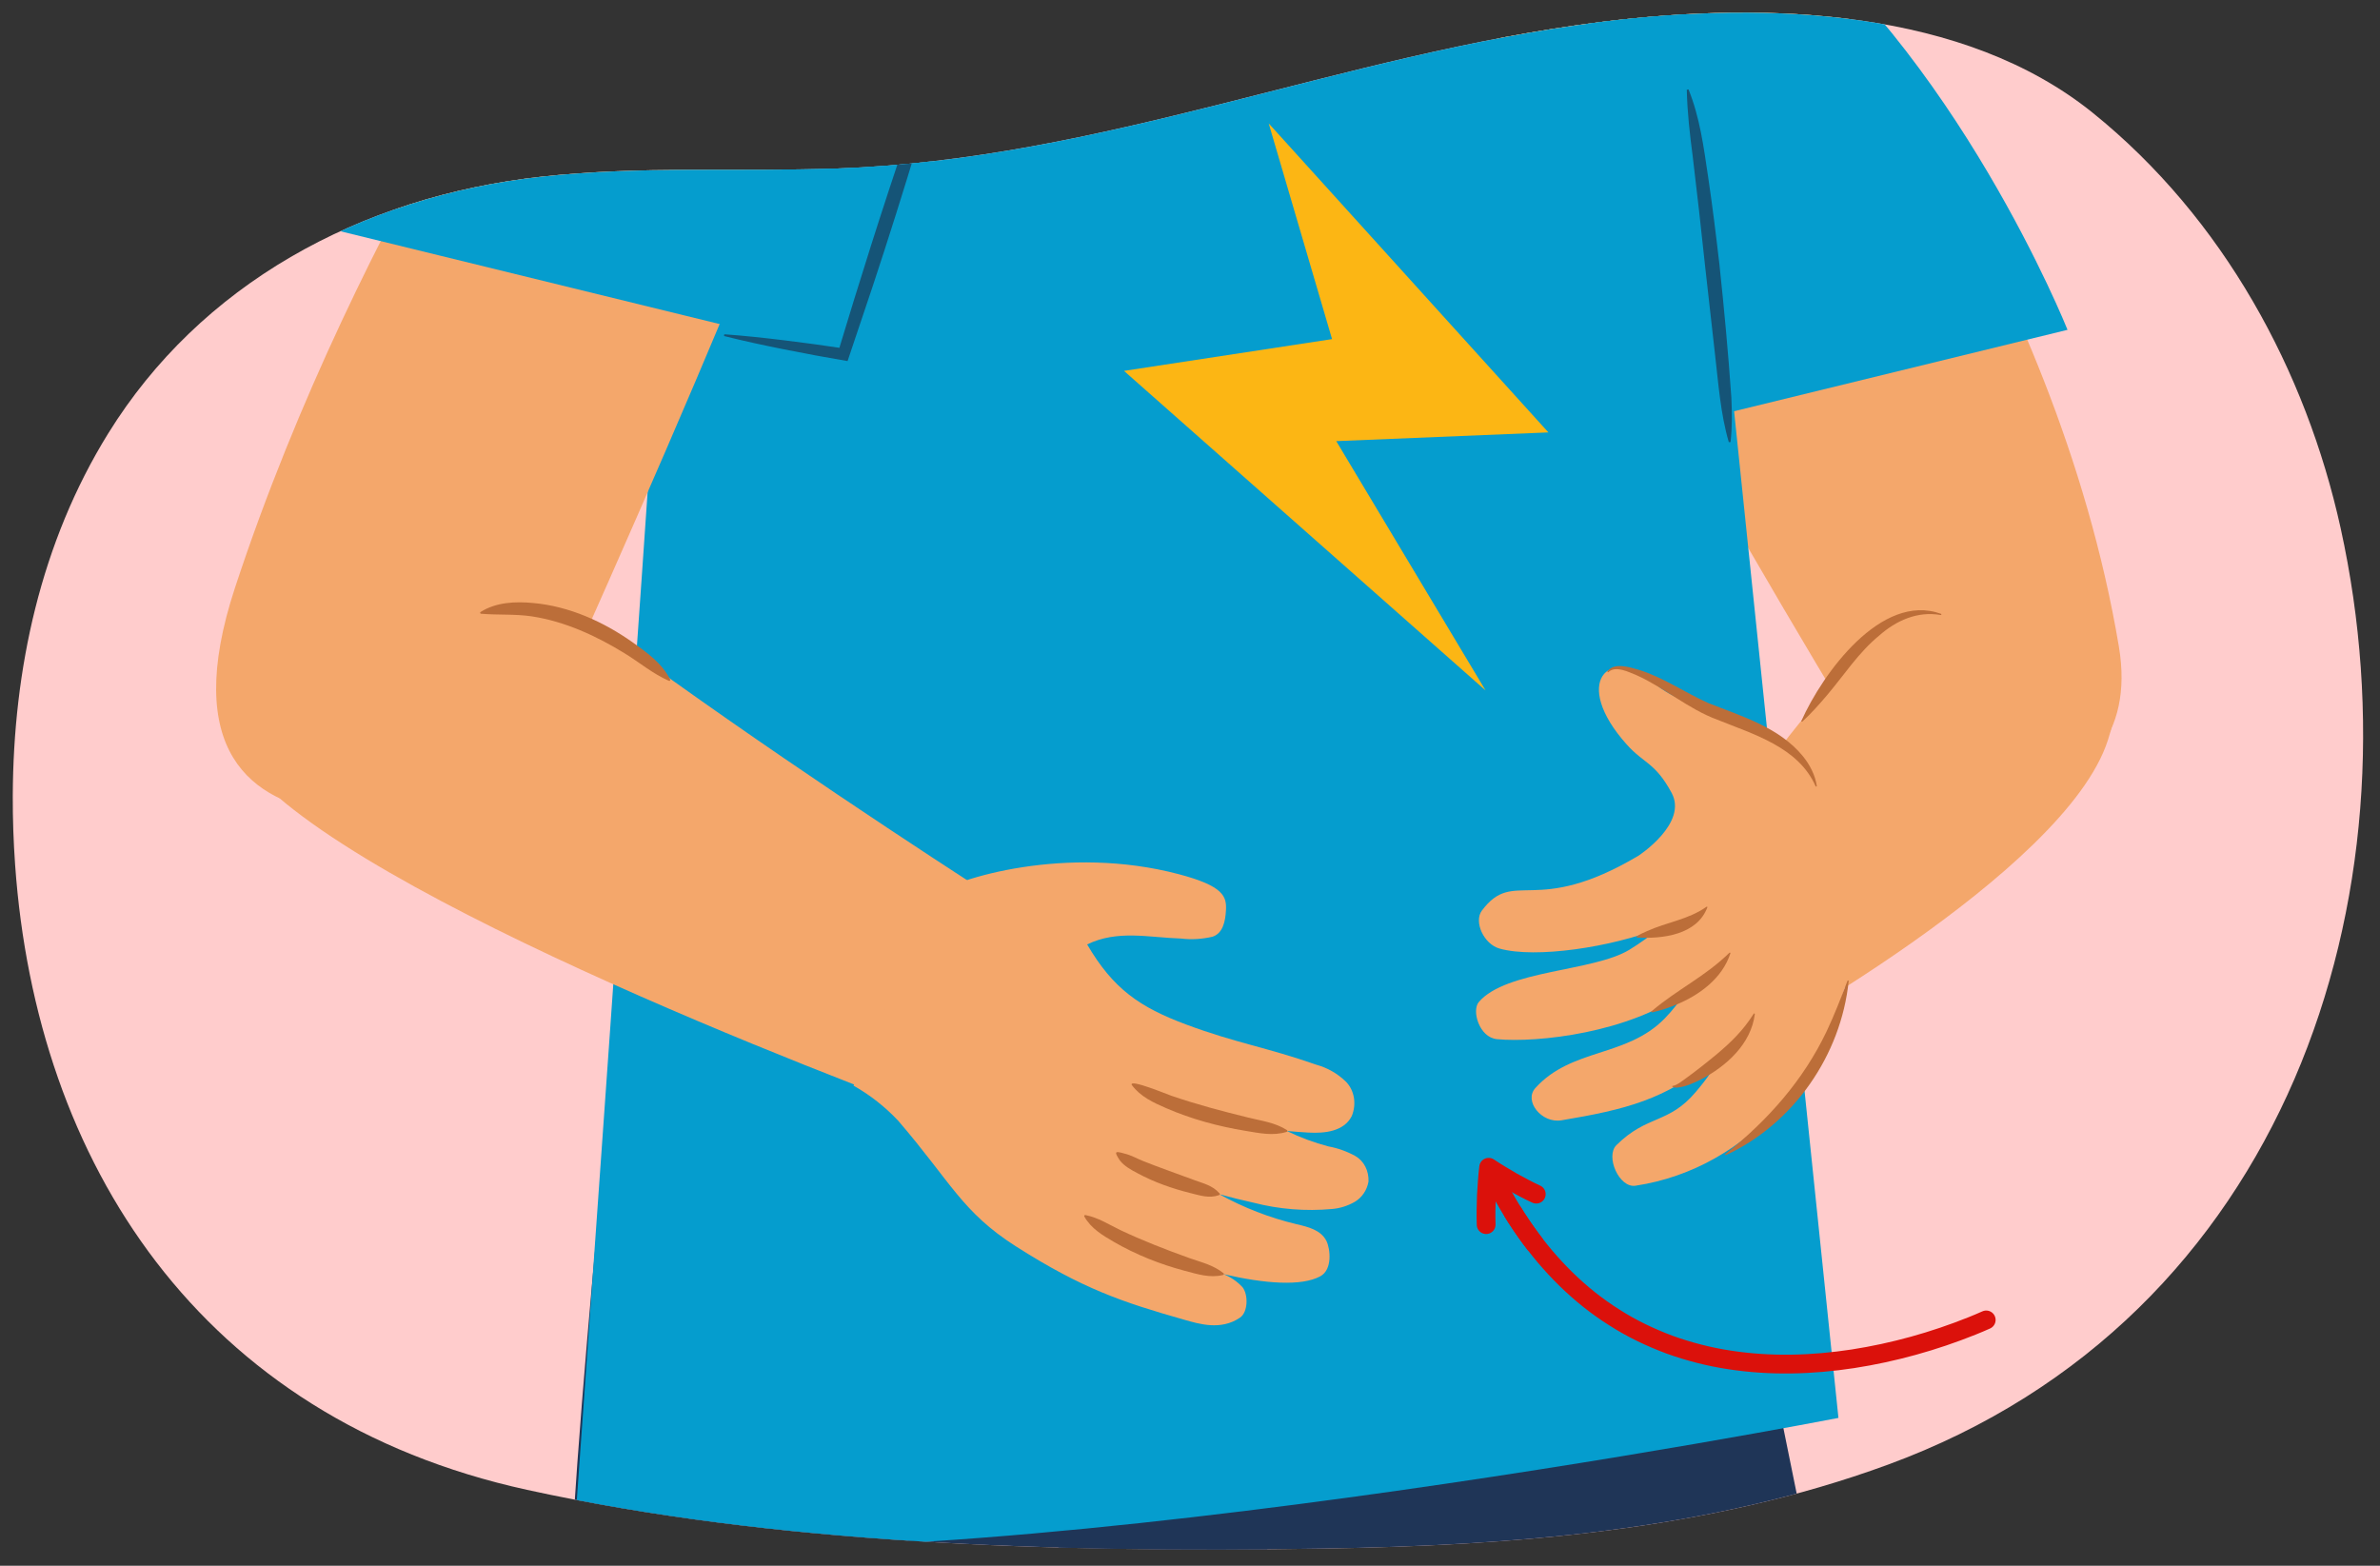 <?xml version="1.0" encoding="utf-8"?>
<!-- Generator: Adobe Illustrator 26.0.2, SVG Export Plug-In . SVG Version: 6.00 Build 0)  -->
<svg version="1.1" id="Artwork" xmlns="http://www.w3.org/2000/svg" xmlns:xlink="http://www.w3.org/1999/xlink" x="0px" y="0px"
	 width="760px" height="500px" viewBox="0 0 760 500" style="enable-background:new 0 0 760 500;" xml:space="preserve">
<rect x="0" y="0" width="760" height="500" fill="#333333" stroke="none"/>
<style type="text/css">
	.st0{display:none;clip-path:url(#XMLID_00000134931502857194391030000001676828013190082480_);fill:#33808B;}
	.st1{display:none;clip-path:url(#XMLID_00000134931502857194391030000001676828013190082480_);}
	.st2{display:inline;}
	.st3{opacity:0.5;clip-path:url(#XMLID_00000102513274758073292330000005942396760595284864_);fill:#703F2B;}
	.st4{fill:#7A5641;}
	.st5{display:none;clip-path:url(#XMLID_00000134931502857194391030000001676828013190082480_);fill:#4CC0D1;}
	.st6{clip-path:url(#XMLID_00000134931502857194391030000001676828013190082480_);}
	.st7{clip-path:url(#SVGID_00000093873827876110203310000015129308330685435035_);fill:#1F3557;}
	.st8{clip-path:url(#SVGID_00000093873827876110203310000015129308330685435035_);}
	.st9{fill:#1B2336;}
	.st10{fill:#F4A76B;}
	.st11{clip-path:url(#SVGID_00000093873827876110203310000015129308330685435035_);fill:#059DCE;}
	.st12{clip-path:url(#XMLID_00000072270178232904208670000002131512666910202520_);fill:#C98958;}
	.st13{clip-path:url(#SVGID_00000093873827876110203310000015129308330685435035_);fill:#F4A76B;}
	.st14{fill:#AC8151;}
	.st15{clip-path:url(#SVGID_00000123426212489377022920000009086504262879620279_);fill:#DB9560;}
	.st16{fill:#3A2B24;}
	.st17{fill:#F49964;}
	.st18{fill:#242A3B;}
	.st19{clip-path:url(#SVGID_00000131354605882152277590000002748711999173046926_);fill:#FFFFFF;}
	.st20{clip-path:url(#SVGID_00000131354605882152277590000002748711999173046926_);fill:#273766;}
	.st21{fill:#FFFFFF;}
	.st22{clip-path:url(#SVGID_00000083781285293853444430000007770645663751853237_);fill:#273766;}
	.st23{fill:#915B45;}
	.st24{fill:#155477;}
	.st25{fill:#BC6E39;}
	.st26{clip-path:url(#SVGID_00000093873827876110203310000015129308330685435035_);fill:#FCB614;}
	.st27{fill:none;stroke:#DB110B;stroke-width:6;stroke-linecap:round;stroke-miterlimit:10;}
	.st28{fill:none;stroke:#DB110B;stroke-width:6;stroke-linecap:round;stroke-linejoin:round;stroke-miterlimit:10;}
	.st29{fill:none;stroke:#DB110B;stroke-width:6;stroke-miterlimit:10;}
</style>
<g>
	<defs>
		<path id="XMLID_00000142896203301034334450000004695338471726033071_" d="M4.079,254.118c-0.029,7.395,0.231,14.777,0.752,22.11
			c6.731,94.842,58.912,176.665,163.513,199.541c78.548,17.179,166.557,20.14,254.169,18.742
			c59.93-0.957,122.621-5.61,180.302-26.773C730.385,420.932,773.3,285.95,747.407,168.544
			c-11.013-49.935-37.306-98.796-79.141-132.524C627.193,2.906,564.897,0.365,511.726,6.959
			C428.11,17.327,352.249,50.964,266.997,53.817c-32.018,1.071-62.524-0.809-93.583,2.549
			c-59.085,6.389-109.619,34.86-138.835,82.001C12.929,173.299,4.234,213.879,4.079,254.118z"/>
	</defs>
	<use xlink:href="#XMLID_00000142896203301034334450000004695338471726033071_"  style="overflow:visible;fill:#FFCCCC;"/>
	<clipPath id="XMLID_00000138557314171707239340000013071172184965158533_">
		<use xlink:href="#XMLID_00000142896203301034334450000004695338471726033071_"  style="overflow:visible;"/>
	</clipPath>
	<path style="display:none;clip-path:url(#XMLID_00000138557314171707239340000013071172184965158533_);fill:#33808B;" d="
		M472.289,80.613c0,0-24.487,18.989-10.09,62.285c14.397,43.297,70.774,100.971,70.774,100.971s27.231,19.2,52.303,11.31
		l43.685-52.2L556.707,59.678L472.289,80.613z"/>
	<g style="display:none;clip-path:url(#XMLID_00000138557314171707239340000013071172184965158533_);">
		<g class="st2">
			<defs>
				<path id="XMLID_00000072247567155884091520000000610898114652175246_" d="M140.862,189.038
					c41.833-4.702,83.686-7.309,125.851-8.805c-30.211-4.697-58.931-9.565-89.443-19.657c-19.094-6.316-23.388-17.171-21.427-26.624
					c2.16-10.41,11.121-13.669,21.852-12.318c43.64,5.493,88.591,6.183,132.391,7.553c142.919,4.47,257.068-83.985,383.372-135.58
					c4.115-1.681,8.245-3.326,12.392-4.927c29.45-11.369,78.049-32.017,78.049-32.017S941.411,99.726,942.699,99.753
					c0,0-352.184,128.52-373.292,141.6c-21.108,13.081-38.163,48.338-31.728,123.691c2.516,29.467,14.499,80.08-10.598,77.077
					c-47.238-5.652-46.874-54.07-53.922-77.562c-7.048-23.491-19.709-44.636-42.913-53.711c-10.748-4.203-21.604-1.763-30.736,1.944
					c-16.523,9.229-33.194,18.221-50.017,26.953c-23.409,12.15-46.979,23.919-71.347,34.285
					c-26.017,11.067-52.782,19.107-80.303,26.156c-10.839,2.776-22.901-4.975-26.406-14.793
					c-4.029-11.285,1.099-20.667,10.846-26.727c21.985-13.67,43.829-27.193,66.873-39.321c13.241-6.969,26.556-13.813,39.843-20.703
					c-4.87,1.245-9.888,2.376-15.139,3.344c-20.942,3.863-53.181,8.068-74.391,9.976c-21.711,1.953-44.786,1.722-64.526-7.741
					c-14.385-6.896-18.152-28.253-4.426-34.294c17.572-7.734,38.472-8.65,57.288-12.347c18.085-3.553,36.1-7.593,54.065-11.707
					c6.631-1.519,13.252-3.109,19.866-4.734c-37.001-0.037-67.381-0.893-106.616-6.223c-17.067-2.318-32.139-15.229-32.488-26.306
					C122.265,196.951,130.784,190.171,140.862,189.038z"/>
			</defs>
			<use xlink:href="#XMLID_00000072247567155884091520000000610898114652175246_"  style="overflow:visible;fill:#D09067;"/>
			<clipPath id="XMLID_00000008142683715517157240000017831508058875242659_">
				<use xlink:href="#XMLID_00000072247567155884091520000000610898114652175246_"  style="overflow:visible;"/>
			</clipPath>
			<path style="opacity:0.5;clip-path:url(#XMLID_00000008142683715517157240000017831508058875242659_);fill:#703F2B;" d="
				M480.263,94.33c0,0,27.857-8.733,68.652,55.766c0,0,40.073,69.254,11.484,98.556l56.992-17.163L606.645,94.311l-82.336-32.053
				L480.263,94.33z"/>
		</g>
		<g class="st2">
			<path class="st4" d="M248.741,180.44c4.767-2.537,9.947-2.422,15.087-2.817c5.048-0.366,10.099-0.64,15.153-0.808
				c7.585-0.187,15.181-0.297,22.767-0.056c2.537,0.206,5.081,0.63,7.645,1.682l0.024,0.728c-4.856,2.391-9.905,2.426-15.087,2.792
				c-5.048,0.356-10.098,0.665-15.152,0.833c-6.271,0.222-12.682,0.21-18.968,0.185c-3.941,0.033-7.633-0.134-11.444-1.811
				L248.741,180.44L248.741,180.44z"/>
		</g>
		<g class="st2">
			<path class="st4" d="M259.143,241.414c2.693-3.139,6.195-3.779,9.791-4.988c3.419-1.071,6.85-2.092,10.312-2.999
				c5.213-1.296,10.447-2.555,15.753-3.413c1.804-0.174,3.664-0.137,5.683,0.508l0.185,0.704c-2.748,2.988-6.209,3.796-9.798,4.96
				c-3.418,1.073-6.844,2.115-10.305,3.027c-5.204,1.327-10.444,2.549-15.738,3.469c-1.798,0.197-3.655,0.169-5.697-0.564
				L259.143,241.414L259.143,241.414z"/>
		</g>
		<g class="st2">
			<path class="st4" d="M277.942,303.965c2.15-3.514,5.49-4.69,8.835-6.442c3.191-1.587,6.403-3.128,9.663-4.56
				c4.919-2.088,9.865-4.142,14.946-5.812c1.746-0.452,3.58-0.703,5.667-0.38l0.293,0.666c-2.228,3.375-5.501,4.71-8.847,6.416
				c-3.19,1.59-6.394,3.149-9.651,4.586c-4.906,2.117-9.864,4.136-14.923,5.865c-1.736,0.474-3.567,0.734-5.69,0.327
				L277.942,303.965L277.942,303.965z"/>
		</g>
	</g>
	<path style="display:none;clip-path:url(#XMLID_00000138557314171707239340000013071172184965158533_);fill:#4CC0D1;" d="
		M472.289,80.613c0,0,31.771-21.608,94.311,72.982c16.613,25.126,29.729,57.572,18.381,102.995L883.94,158.38L731.221-32.865
		L472.289,80.613z"/>
	<g style="clip-path:url(#XMLID_00000138557314171707239340000013071172184965158533_);">
		<defs>
			<path id="SVGID_1_" d="M992.725-77.859c10.7,260.464-58.066,503.137-222.863,532.852
				c-564.835,101.848-873.924,41.24-887.228-219.103c-18.354-359.175,260.629-702.67,532.597-747.136
				C973.87-602.581,982.026-338.323,992.725-77.859z"/>
		</defs>
		<clipPath id="SVGID_00000080897062661480055280000006289617361658119079_">
			<use xlink:href="#SVGID_1_"  style="overflow:visible;"/>
		</clipPath>
		<path style="clip-path:url(#SVGID_00000080897062661480055280000006289617361658119079_);fill:#1F3557;" d="M198.348,314.137
			c0,0-19.146,180.538-16.908,224.717c2.238,44.179,72.93,380.448,172.442,330.994s45.01-423.055,45.01-423.055L198.348,314.137z"/>
		<path style="clip-path:url(#SVGID_00000080897062661480055280000006289617361658119079_);fill:#1F3557;" d="M487.862,1201.651
			c0,0,102.976,36.331,172.164,11.071c0,0-10.443-315.62-18.874-383.124c-8.431-67.505-92.577-476.039-92.577-476.039
			l-321.094,13.92c0,0,167.793,215.991,187.211,165.213c0,0,25.793,234.106,62.72,306.254
			C477.414,838.946,496.851,1146.109,487.862,1201.651z"/>
		<g style="clip-path:url(#SVGID_00000080897062661480055280000006289617361658119079_);">
			<g>
				<path class="st9" d="M307.387,461.978c-1.307,15.944-15.669,36.832-27.507,47.298c-4.554,4.177-9.713,7.815-15.005,10.941
					c-15.643,9.48-31.798,18.445-49.137,24.488c-5.789,1.974-11.719,3.668-17.798,4.442c-0.14,0.018-0.268-0.081-0.286-0.221
					c-0.016-0.128,0.069-0.247,0.19-0.28c8.766-2.423,17.109-5.99,25.323-9.827c13.675-6.436,26.914-13.762,39.74-21.789
					c10.188-6.281,18.941-14.51,26.171-23.994c3.591-4.75,6.869-9.763,9.662-15.052c2.757-5.315,5.286-10.697,8.153-16.131
					C306.993,461.603,307.419,461.703,307.387,461.978L307.387,461.978z"/>
			</g>
		</g>
		<g style="clip-path:url(#SVGID_00000080897062661480055280000006289617361658119079_);">
			
				<ellipse transform="matrix(0.993 -0.114 0.114 0.993 2.832 60.596)" class="st10" cx="529.461" cy="5.619" rx="51.577" ry="49.579"/>
			<path class="st10" d="M609.597,260.895c0,0-126.645-204.389-131.375-249.376l99.907-22.662c0,0,78.249,96.975,98.486,217.608
				C686.364,264.57,609.597,260.895,609.597,260.895z"/>
		</g>
		<path style="clip-path:url(#SVGID_00000080897062661480055280000006289617361658119079_);fill:#059DCE;" d="M537.531-7.256
			l8.674,65.817l40.862,394.23c0,0-283.843,55.182-403.728,38.316c0,0,20.208-283.298,31.229-447.775
			c0,0-45.421-150.6,87.138-150.904l144.349,28.041C446.056-79.532,532.8-83.348,537.531-7.256z"/>
		<g style="clip-path:url(#SVGID_00000080897062661480055280000006289617361658119079_);">
			<defs>
				<path id="XMLID_00000106862809851595717790000014298286359509187486_" d="M374.581-172.63c0,0-23.945,56.929-30.26,89.169
					c4.383,29.443,50.22,79.756,93.226,82.675c13.051-9.175,76.885-112.558,76.885-112.558L374.581-172.63z"/>
			</defs>
			<use xlink:href="#XMLID_00000106862809851595717790000014298286359509187486_"  style="overflow:visible;fill:#C98958;"/>
			<clipPath id="XMLID_00000154407802341734379330000011457240817348605837_">
				<use xlink:href="#XMLID_00000106862809851595717790000014298286359509187486_"  style="overflow:visible;"/>
			</clipPath>
			<path style="clip-path:url(#XMLID_00000154407802341734379330000011457240817348605837_);fill:#C98958;" d="M363.792-184.259
				c4.345-1.528,8.933-0.929,12.792,0.963c2.718-0.123,5.535,0.696,8.024,2.84c13.812,11.892,27.95,23.309,42.52,34.139
				c2.306-0.959,4.997-1.273,8.023-0.549c1.596,0.382,3.177,0.8,4.761,1.214c3.581-2.301,93.676,52.644,78.151,48.196
				c-51.312,55.24-120.704,37.744-167.071-41.066C342.273-153.344,353.266-185.319,363.792-184.259z"/>
		</g>
		
			<circle style="clip-path:url(#SVGID_00000080897062661480055280000006289617361658119079_);fill:#F4A76B;" cx="242.529" cy="-6.834" r="51.577"/>
		<path style="clip-path:url(#SVGID_00000080897062661480055280000006289617361658119079_);fill:#F4A76B;" d="M125.707,145.651
			c50.32,52.326,211.193,153.46,211.193,153.46l-25.019,61.94c0,0-164.502-58.695-220.797-104.622S125.707,145.651,125.707,145.651z
			"/>
		<path style="clip-path:url(#SVGID_00000080897062661480055280000006289617361658119079_);fill:#F4A76B;" d="M163.814,253.678
			c0,0,95.535-208.827,104.948-254.933l-83.19-29.482c0,0-70.868,97.874-110.525,218.396
			C40.767,291.839,163.814,253.678,163.814,253.678z"/>
		<path style="clip-path:url(#SVGID_00000080897062661480055280000006289617361658119079_);fill:#059DCE;" d="M84.564,67.942
			l184.81,45.226c0,0,66.797-134.171,51.456-149.034s-23.235-91.439-79.189-52.561C179.076-44.953,84.564,67.942,84.564,67.942z"/>
		<path style="clip-path:url(#SVGID_00000080897062661480055280000006289617361658119079_);fill:#059DCE;" d="M483.826-70.078
			c0,0,17.224-6.71,79.067,39.88s97.325,135.523,97.325,135.523l-116.904,28.542L483.826-70.078z"/>
		<g style="clip-path:url(#SVGID_00000080897062661480055280000006289617361658119079_);">
			<g>
				<path d="M451.85-499.668c-25.214,0.596-49.83,11.696-68.071,28.944c-7.271,6.824-13.623,14.444-19.775,22.443
					c0,0-0.434-0.27-0.434-0.27c4.009-8.067,9.34-15.49,15.527-22.121c15.569-16.61,36.63-28.077,59.167-31.61
					c4.538-0.673,9.012-1.145,13.754-0.972L451.85-499.668L451.85-499.668z"/>
			</g>
			<g>
				<path d="M364.157-312.503c3.124-46.703,9.224-85.674,9.224-85.674l-13.273,13.801c0,0-4.149-24.799,15.541-59.219
					c22.323-39.021,62.857-77.111,124.916-56.455c62.06,20.655,125.5,9.825,147.006-4.478c21.505-14.302,11.589,29.105-7.083,32.084
					c0,0,35.28,1.931,48.997-8.301c13.717-10.232-7.373,25.66-19.161,26.682c0,0,35.797,2.162,58.469,17.339
					c22.672,15.177,31.189,42.907,31.189,42.907l-52.257-27.15c0,0,64.422,37.628,61.195,70.177s-29.653,12.898-29.653,12.898
					s25.469,44.308,12.476,53.653c-12.993,9.345-23.081-10.323-23.081-10.323l-12.657,64.892l-65.999-107.79l-150.742-76.999
					l-54.795,23.282L364.157-312.503z"/>
				<g>
					<path d="M621.687-505.944c-10.376,10.285-25.133,14.352-38.993,17.487c-14.032,2.931-28.507,3.665-42.793,2.88
						c0,0,0.183-5.381,0.183-5.381c5.024-0.112,10.623-0.052,15.668-0.375c15.503-0.668,31.216-2.889,45.999-7.718
						c6.564-2.16,13.072-4.514,19.457-7.492L621.687-505.944L621.687-505.944z"/>
				</g>
				<g>
					<path d="M737.5-341.919c11.78,9.79,23.797,27.921,26.156,43.171c0,0-0.484,0.166-0.484,0.166
						c-1.175-1.808-2.086-3.686-3.091-5.516c-4.694-9.195-9.884-18.166-16.54-26.086c-2.553-3.114-5.388-6.245-8.308-8.952
						L737.5-341.919L737.5-341.919z"/>
				</g>
				<g>
					<path d="M724.455-304.887c3.681,9.227,6.64,18.626,7.83,28.559c0.385,3.089,0.453,6.503-0.129,9.667
						c-0.072,0.424-0.218,1.293-0.299,1.715c-0.966,5.645,0.749,11.446,4.384,15.932c0,0-0.326,0.436-0.326,0.436
						c-4.468-2.492-7.362-7.597-7.728-12.895c-0.115-1.279-0.078-2.694,0.089-3.958c1.334-8.189-1.022-16.369-3.103-24.327
						c-1.293-4.602-2.738-9.236-4.282-13.749C720.891-303.508,724.455-304.887,724.455-304.887L724.455-304.887z"/>
				</g>
				<g>
					<path d="M353.039-289.215c42.365-180.514,103.609-221.1,219.104-180.687C695.034-426.9,739.716-368.378,705.622-269.923
						c-27.163,78.439-57.875,126.803-57.875,126.803"/>
					<path class="st14" d="M631.934-351.715c1.486-1.735,3.924-2.074,5.783-0.703c1.949,1.438,3.897,2.874,5.846,4.312
						c1.946,1.436,3.807,2.99,5.695,4.502c1.786,1.43,2.297,4.337,0.747,6.145c-1.543,1.8-4.214,2.26-6.144,0.747
						c-1.904-1.492-3.843-2.948-5.687-4.514c-1.846-1.568-3.692-3.137-5.538-4.706C630.997-347.326,630.446-349.979,631.934-351.715
						z"/>
					<path class="st10" d="M357.631-264.233c-37.527,105.006,17.833,191.993,86.791,223.708
						c65.16,29.967,147.922,14.474,203.325-102.595c48.162-101.768,50.119-212.791-61.971-259.584S395.518-370.244,357.631-264.233z
						"/>
					<g>
						<g>
							<defs>
								<path id="SVGID_00000008117106474560301090000011827866748288199094_" d="M388.349-250.453
									c2.522-18.635-11.965-35.564-27.866-45.905c-6.659-4.33-13.904-8.074-21.751-9.289c-14.798-2.291-30.571,5.633-37.42,18.8
									c-7.744,14.889-3.967,33.458,4.106,48.281c5.502,10.102,13.101,19.38,23.128,25.102c10.027,5.722,22.699,7.481,33.232,2.892
									"/>
							</defs>
							<use xlink:href="#SVGID_00000008117106474560301090000011827866748288199094_"  style="overflow:visible;fill:#F4A76B;"/>
							<clipPath id="SVGID_00000172418409841471223740000005118448933740509861_">
								<use xlink:href="#SVGID_00000008117106474560301090000011827866748288199094_"  style="overflow:visible;"/>
							</clipPath>
							<path style="clip-path:url(#SVGID_00000172418409841471223740000005118448933740509861_);fill:#DB9560;" d="M302.603-289.241
								c31.216,4.001,56.866,36.437,48.95,67.762c-1.319,5.218-3.872,9.95-7.456,13.439c-4.172,8.051-13.714,13.196-22.864,12.002
								c-12.442-1.624-20.487-12.938-19.483-24.948c0.942-11.251-4.571-21.487-15.652-28.719
								C266.94-262.21,281.827-291.904,302.603-289.241z"/>
						</g>
						<g>
							<path class="st16" d="M350.274-239.544c-1.7-2.896-1.85-6.231-2.601-9.396c-0.753-3.054-1.748-6.03-2.956-8.917
								c-1.489-3.584-3.343-7.136-5.558-10.352c-1.47-2.018-2.797-4.042-3.569-6.494c-0.048-0.168,0.05-0.344,0.218-0.392
								c3.516,0.75,5.962,3.824,8.033,6.548c4.134,5.477,6.899,12.019,7.891,18.814c0.479,3.376,0.978,7.127-0.897,10.199
								C350.715-239.32,350.384-239.325,350.274-239.544L350.274-239.544z"/>
						</g>
					</g>
					<path class="st16" d="M509.157-93.167c-2.299-24.002-18.51-38.955-38.366-41.249c0,0-19.519-1.222-18.617,8.382
						s26.128,6.789,32.899,20.166S505.845-84.9,509.157-93.167z"/>
					<path class="st17" d="M406.804-174.848c9.966,13.258,37.41,24.96,53.562,17.058c7.373-3.606,11.857-12.175,8.426-20.154
						c-6.421-14.932-28.386-30.396-44.038-32.786C405.187-213.718,396.027-189.183,406.804-174.848z"/>
					<path class="st17" d="M555.675-130.842c10.184-6.218,24.013-7.319,35.518-4.915c11.102,2.32,25.624,7.993,28.808,20.165
						c1.824,6.974-1.071,13.813-6.261,18.53c-4.115,3.74-9.391,5.285-14.783,5.678c-0.374,0.035-0.75,0.06-1.128,0.082
						c-0.094,0.004-0.187,0.009-0.28,0.012c-0.467,0.023-0.932,0.057-1.402,0.062c-12.986,0.135-26.688-2.807-38.176-8.966
						c-5.632-3.019-10.648-7.413-11.489-14.119C545.617-121.212,550.017-127.387,555.675-130.842z"/>
					<path d="M382.346-273.05c53.5,3.008,81.308-61.353,103.264-88.72c21.956-27.366,79.824,5.924,120.147,21.097
						c40.323,15.173,45.482,16.978,64.713,40.201c19.232,23.224,4.33,76.903,4.33,76.903l24.203-82.988l-39.395-82.672
						L527.366-450.42l-76.813,20.232l-62.334,67.392l-24.451,72.856L382.346-273.05z"/>
					<path d="M456.85-320.13c0,0-36.487,51.709-50.651,116.822c0,0-30.127-22.719-17.826-59.604c0,0-6.643,12.976-17.943,21.351
						c0,0-14.186-43.165-6.273-70.943c4.908-17.231,23.329-42.071,23.329-42.071"/>
					<g>
						<path class="st16" d="M547.448-192.2c1.286,6.49,0.494,12.813,0.888,19.355c0.229,6.7,1.135,13.649-0.58,20.345
							c-2.925,11.534-18.001,16.16-28.085,11.425c-3.326-1.639-6.013-4.517-7.072-7.874c-0.118-0.358,0.314-0.672,0.615-0.452
							c2.807,1.9,5.433,3.22,8.188,3.971c6.486,1.96,14.703,0.343,18.83-5.24c2.298-3.663,2.194-7.844,2.36-12.349
							c0.064-6.481-0.141-13.214,0.633-19.755c0.501-3.326,1.475-6.645,3.476-9.583C546.892-192.655,547.398-192.556,547.448-192.2
							L547.448-192.2z"/>
					</g>
				</g>
				<path d="M709.183-313.298l-14.546,51.586c0,0-148.378-64.445-169.465-146.059c-15.049-58.247,154.68,58.978,154.68,58.978
					L709.183-313.298z"/>
				<path d="M559.202-387.65c0,0,1.248,7.53-10.084,22.544c-11.332,15.015-82.016,8.847-82.016,8.847l4.09-42.923l15.432-11.983
					L559.202-387.65z"/>
				<g>
					<path class="st18" d="M621.412-245.118c1.4,13.465,7.815,26.03,17.229,35.737c3.233,3.304,6.866,6.517,10.715,9.06
						c5.341,3.86,0.359,11.882-5.47,8.844c-9.468-5.319-17.695-12.665-24.251-21.355c-3.254-4.267-6.214-9.222-8.361-14.162
						c-2.379-5.025-3.805-10.452-4.986-15.917c-0.893-4.131,1.732-8.203,5.863-9.096
						C616.655-253.014,621.043-249.695,621.412-245.118L621.412-245.118z"/>
				</g>
				<g>
					<path class="st18" d="M546.485-271.675c-11.04,1.043-22.294-0.313-32.625-4.302c-8.882-3.308-17.056-8.197-24.217-14.336
						c-1.058-0.892-2.128-1.906-3.122-2.891c-2.051-2.014-2.082-5.309-0.068-7.36c1.896-1.931,4.928-2.071,6.988-0.4
						c1.824,1.529,3.751,2.933,5.756,4.237c8.597,5.582,18.473,9.405,28.64,10.508c5.646,0.732,11.407,0.24,16.963-0.657
						c4.181-0.619,8.072,2.268,8.691,6.449C554.159-276.055,550.896-271.985,546.485-271.675L546.485-271.675z"/>
				</g>
				<g>
					<defs>
						<path id="SVGID_00000137128337979617553790000001567884390456306564_" d="M474.384-213.233
							c18.182,14.021,46.636,17.513,55.037,8.51c8.246-8.837,3.078-35.372-15.104-49.393c-18.182-14.021-46.481-15.768-56.07-5.493
							C449.041-249.742,456.202-227.254,474.384-213.233z"/>
					</defs>
					<clipPath id="SVGID_00000049206073589008525850000006296416542524744576_">
						<use xlink:href="#SVGID_00000137128337979617553790000001567884390456306564_"  style="overflow:visible;"/>
					</clipPath>
					<path style="clip-path:url(#SVGID_00000049206073589008525850000006296416542524744576_);fill:#FFFFFF;" d="M474.384-213.233
						c18.182,14.021,46.636,17.513,55.037,8.51c8.246-8.837,3.078-35.372-15.104-49.393c-18.182-14.021-46.481-15.768-56.07-5.493
						C449.041-249.742,456.202-227.254,474.384-213.233z"/>
					
						<ellipse transform="matrix(0.441 -0.897 0.897 0.441 466.911 318.634)" style="clip-path:url(#SVGID_00000049206073589008525850000006296416542524744576_);fill:#273766;" cx="489.364" cy="-215.679" rx="27.809" ry="28.235"/>
				</g>
				<g>
					<path class="st21" d="M601.483-143.134c-20.497-5.671-39.673-25.674-38.32-37.631c1.328-11.737,22.921-23.725,43.418-18.054
						c20.497,5.671,38.362,26.606,36.818,40.254C641.916-145.462,621.98-137.463,601.483-143.134z"/>
					<g>
						<defs>
							<path id="SVGID_00000144326387527501116300000004824132769576232635_" d="M601.483-143.134
								c-20.497-5.671-39.673-25.674-38.32-37.631c1.328-11.737,22.921-23.725,43.418-18.054
								c20.497,5.671,38.362,26.606,36.818,40.254C641.916-145.462,621.98-137.463,601.483-143.134z"/>
						</defs>
						<clipPath id="SVGID_00000181802069977549160020000015291318484557276549_">
							<use xlink:href="#SVGID_00000144326387527501116300000004824132769576232635_"  style="overflow:visible;"/>
						</clipPath>
						<path style="clip-path:url(#SVGID_00000181802069977549160020000015291318484557276549_);fill:#273766;" d="M573.365-170.925
							c-6.913,12.874-2.01,29.675,10.953,37.526c12.962,7.851,29.075,3.779,35.988-9.095c6.913-12.874,2.009-29.675-10.953-37.526
							C596.39-187.87,580.278-183.798,573.365-170.925z"/>
					</g>
				</g>
				<g>
					<path class="st23" d="M530.202-207.592c2.232-18.678-5.767-37.666-22.239-47.372c-11.636-7.469-26.133-10.697-39.609-6.835
						c-4.425,1.199-8.9,3.097-12.716,5.588c0,0-1.637-1.963-1.637-1.963c3.878-3.434,8.328-5.782,13.089-7.574
						c19.441-7.262,42.152,0.662,55.582,15.832c6.768,7.69,10.68,17.758,11.319,27.903c0.295,5.072,0.004,10.039-1.299,14.994
						C532.692-207.018,530.202-207.592,530.202-207.592L530.202-207.592z"/>
				</g>
				<g>
					<path class="st23" d="M641.348-155.757c0.655-12.741-5.961-25.259-16.546-32.275c-8.712-5.91-19.253-9.691-29.79-10.229
						c-10.496-0.45-21.339,3.468-28.679,11.079c0,0-2.059-1.514-2.059-1.514c2.762-3.984,6.371-6.983,10.418-9.456
						c12.337-7.502,28.069-6.529,41.008-1.162c13.104,5.076,25.034,15.72,27.934,29.95c0.975,4.67,1.212,9.332,0.229,14.058
						C643.864-155.307,641.348-155.757,641.348-155.757L641.348-155.757z"/>
				</g>
			</g>
		</g>
		<path style="clip-path:url(#SVGID_00000080897062661480055280000006289617361658119079_);fill:#F4A76B;" d="M558.165,333.807
			c0,0,101.396-54.962,114.969-97.533c20.196-63.341-47.927-60.365-47.927-60.365s-73.326,71.306-76.008,97.813
			C546.517,300.228,558.165,333.807,558.165,333.807z"/>
		<g style="clip-path:url(#SVGID_00000080897062661480055280000006289617361658119079_);">
			<path class="st24" d="M298.835,22.227c-0.939,8.076-3.305,15.682-5.66,23.292c-4.605,15.252-9.39,30.446-14.389,45.573
				c0,0-7.61,22.653-7.61,22.653l-0.525,1.563c-6.871-1.172-13.734-2.422-20.567-3.801c-6.315-1.269-12.618-2.614-18.881-4.203
				l0.089-0.554c6.446,0.459,12.852,1.161,19.246,1.939c6.393,0.775,12.771,1.655,19.137,2.614c0,0-2.102,1.291-2.102,1.291
				c6.694-22.197,14.324-46.509,21.792-68.318c2.51-7.562,5.01-15.128,8.936-22.223L298.835,22.227L298.835,22.227z"/>
		</g>
		<g style="clip-path:url(#SVGID_00000080897062661480055280000006289617361658119079_);">
			<path class="st24" d="M552.056,141.205c-2.684-9.198-3.295-18.622-4.406-28.053l-3.164-28.151
				c-1.241-11.647-2.552-23.518-3.968-35.155c-0.926-7.009-1.727-14.091-1.88-21.18c0,0,0.548-0.119,0.548-0.119
				c3.632,8.95,4.848,18.431,6.243,27.78c1.396,9.371,2.554,18.767,3.636,28.167c1.493,14.114,2.827,28.24,3.8,42.398
				c0.232,4.727,0.283,9.472-0.25,14.264L552.056,141.205L552.056,141.205z"/>
		</g>
		<g style="clip-path:url(#SVGID_00000080897062661480055280000006289617361658119079_);">
			<path class="st10" d="M527.925,217.921c13.412,11.424,28.744,6.022,39.276,18.942c3.062,3.756,17.1,20.836,18.191,24.572
				c6.803,14.153,8.432,31.418,5.751,45.241c-6.703,34.599-32.225,66.423-68.881,71.966c-5.264,0.795-9.672-9.413-6.097-12.958
				c9.915-9.806,16.622-6.655,25.336-16.974c3.67-4.339,6.396-8.024,8.307-12.832c-0.802,0.76-1.602,1.493-2.405,2.19
				c-15.077,13.108-28.8,16.335-48.773,19.686c-6.366,1.07-12.095-6.165-8.354-10.298c11.621-12.859,29.023-9.719,41.26-22.173
				c2.677-2.727,4.888-5.651,6.894-8.658c-18.113,13.22-47.468,16.433-60.388,15.223c-5.689-0.533-8.146-9.117-5.834-11.845
				c8.715-10.252,36.63-9.72,48.087-16.704c3.569-2.179,6.719-4.511,9.736-6.905c-15.423,6.069-39.608,9.764-51.174,6.523
				c-5.095-1.427-8.28-8.62-5.662-12.117c10.336-13.821,16.688,2.223,49.978-17.516c0.087-0.052,15.887-10.346,10.624-20.086
				c-5.263-9.74-8.768-9.252-14.284-15.395C501.655,217.918,513.792,205.884,527.925,217.921z"/>
			<g>
				<path class="st25" d="M545.206,289.743c-3.255,8.768-14.303,10.156-22.463,9.626c-0.099-0.004-0.175-0.087-0.171-0.185
					c0.002-0.059,0.033-0.11,0.078-0.14c1.113-0.766,2.233-1.24,3.287-1.702c6.315-2.862,13.111-3.668,18.882-7.698
					c0,0,0.127-0.089,0.127-0.089C545.069,289.461,545.259,289.595,545.206,289.743L545.206,289.743z"/>
			</g>
			<g>
				<path class="st25" d="M527.428,322.896c8.293-7.039,17.013-10.996,24.828-18.655c0.131-0.126,0.37,0.024,0.301,0.199
					c-2.572,7.956-9.825,13.306-17.287,16.376c-2.506,1.057-5.088,1.918-7.758,2.471
					C527.276,323.306,527.196,323.035,527.428,322.896L527.428,322.896z"/>
			</g>
			<g>
				<path class="st25" d="M534.316,346.729c1.404-0.302,2.582-1.382,3.76-2.18c3.509-2.532,6.987-5.296,10.26-8.002
					c4.595-3.896,8.234-7.426,11.629-12.755c0,0,0.048-0.074,0.048-0.074c0.096-0.163,0.383-0.069,0.348,0.126
					c-1.184,9.551-9.128,16.684-17.264,20.899c-2.446,1.202-5.018,2.391-7.777,2.587c-0.407-0.028-0.833,0.015-1.255-0.291
					C533.897,346.871,534.034,346.695,534.316,346.729L534.316,346.729z"/>
			</g>
			<g>
				<path class="st25" d="M579.775,251.063c-5.529-12.472-19.738-16.536-31.421-21.248c-9.247-3.418-16.794-10.172-25.751-14.194
					c-2.505-0.995-6.669-3.171-8.965-1.013c-0.132,0.193-0.459-0.033-0.324-0.227c2.134-2.98,7.186-1.28,10.058-0.464
					c7.847,2.438,14.661,7.246,22.044,10.552c10.724,4.268,22.781,7.769,30.363,17.092c2.204,2.736,3.846,5.98,4.365,9.349
					c0.027,0.114-0.023,0.256-0.158,0.271C579.896,251.194,579.81,251.143,579.775,251.063L579.775,251.063z"/>
			</g>
			<g>
				<path class="st25" d="M575.238,230.196c6.706-15.021,25.497-41.123,44.572-34.183c0.221,0.105,0.146,0.436-0.126,0.38
					c-7.367-1.301-14.181,1.775-19.588,6.551c-6.585,5.393-11.182,12.572-16.641,19.023c-2.534,2.96-4.934,5.716-7.909,8.45
					C575.406,230.556,575.145,230.379,575.238,230.196L575.238,230.196z"/>
			</g>
			<g>
				<path class="st25" d="M590.329,313.308c-2.426,23.623-17.563,45.507-39.17,55.555c-0.098,0.044-0.214,0-0.259-0.098
					c-0.044-0.115,0.008-0.208,0.103-0.27c13.511-10.743,24.848-23.535,32.26-39.099c2.437-5.127,4.52-10.49,6.669-16.137
					c0.025-0.116,0.15-0.216,0.272-0.163C590.293,313.129,590.343,313.219,590.329,313.308L590.329,313.308z"/>
			</g>
		</g>
		<g style="clip-path:url(#SVGID_00000080897062661480055280000006289617361658119079_);">
			<path class="st10" d="M395.969,420.766c2.571-1.753,2.673-7.298,0.828-9.681c-1.729-1.882-3.83-3.321-6.165-4.222
				c13.434,3.119,24.987,3.913,30.948,0.717c4.023-2.15,3.195-8.883,1.993-11.294c-1.76-3.523-5.894-4.499-9.545-5.356
				c-8.62-2.056-16.908-5.271-24.675-9.572c3.626,0.988,7.274,1.907,10.951,2.708c8.121,2.098,16.577,2.776,25.056,2.009
				c2.506-0.205,4.976-0.982,7.246-2.279c2.297-1.342,3.93-3.751,4.396-6.485c0.153-3.439-1.46-6.572-4.194-8.145
				c-2.695-1.492-5.603-2.53-8.632-3.081c-4.571-1.204-9.01-2.852-13.263-4.926c2.319,0.207,4.643,0.39,6.971,0.517
				c5.063,0.281,11.289-0.321,13.785-5.299c1.569-3.853,0.827-8.209-1.864-10.944c-2.676-2.605-5.914-4.462-9.46-5.426
				c-16.021-5.608-25.568-6.893-41.48-12.81c-14.901-5.544-23.398-11.382-31.705-25.61c9.724-4.722,19.602-2.217,29.985-1.876
				c3.325,0.397,6.721,0.199,10.053-0.588c3.275-1.073,4.096-4.809,4.289-8.478c0.224-4.366-0.703-7.698-15.143-11.508
				c-35.749-9.426-70.884,1.248-78.598,6.824L272.56,346.69c5.259,2.961,10.061,6.732,14.267,11.204
				c16.856,19.61,20.354,29.125,37.583,40.112c21.324,13.598,34.214,17.88,53.76,23.434
				C382.874,422.771,389.81,424.958,395.969,420.766z"/>
			<g>
				<path class="st25" d="M410.879,361.449c-4.477,1.377-8.777,0.373-13.19-0.332c-8.665-1.426-17.198-3.728-25.283-7.235
					c-4.111-1.79-8.253-3.674-11.013-7.436c-0.869-2.044,11.601,3.119,12.586,3.447c8.048,2.769,16.293,4.943,24.573,6.982
					c4.285,1.068,8.5,1.539,12.395,3.99C411.181,360.996,411.142,361.379,410.879,361.449L410.879,361.449z"/>
			</g>
			<g>
				<path class="st25" d="M213.596,217.411c-5.212-2.305-9.292-5.797-14.032-8.726c-9.147-5.628-19.108-10.231-29.74-11.858
					c-5.462-0.804-10.602-0.372-16.209-0.839c-0.286-0.003-0.406-0.427-0.146-0.569c5.018-3.145,11.127-3.397,16.856-2.851
					c11.459,1.038,22.326,5.948,31.629,12.507c4.639,3.326,9.386,6.648,12.058,11.92
					C214.139,217.247,213.854,217.551,213.596,217.411L213.596,217.411z"/>
			</g>
			<g>
				<path class="st25" d="M389.283,381.642c-3.234,1.139-6.054,0.1-9.114-0.639c-5.861-1.463-11.566-3.458-16.919-6.346
					c-2.035-1.083-4.188-2.221-5.65-4.089c-1.821-2.798-1.759-3.13,1.513-2.182c2.145,0.517,3.957,1.599,5.978,2.398
					c4.638,1.874,11.579,4.298,16.35,6.082c2.917,1.084,5.749,1.675,7.984,4.207C389.595,381.251,389.518,381.565,389.283,381.642
					L389.283,381.642z"/>
			</g>
			<g>
				<path class="st25" d="M390.574,407.15c-4.286,1.054-8.196-0.286-12.242-1.332c-7.913-2.109-15.589-5.146-22.691-9.267
					c-3.613-2.104-7.239-4.258-9.384-8.069c-0.144-0.232,0.087-0.546,0.353-0.469c4.123,0.823,7.399,2.973,11.045,4.752
					c7.144,3.381,14.509,6.244,21.96,8.919c3.874,1.394,7.712,2.193,11.076,4.891C390.905,406.726,390.836,407.096,390.574,407.15
					L390.574,407.15z"/>
			</g>
		</g>
		<polygon style="clip-path:url(#SVGID_00000080897062661480055280000006289617361658119079_);fill:#FCB614;" points="
			405.133,39.41 494.446,138.084 426.702,140.867 474.384,220.486 358.919,118.437 425.364,108.291 		"/>
	</g>
</g>
<g id="hpal6_x5F_04.202g_00000031922371980078140330000009135411473468558252_">
	<g>
		<g>
			<path class="st27" d="M634.253,421.501c-1.49,0.666-2.995,1.3-4.509,1.911c-12.23,4.908-25.009,8.475-38.034,10.496
				c-13.016,1.995-26.346,2.375-39.385,0.368c-6.517-0.983-12.931-2.624-19.132-4.854c-6.173-2.299-12.155-5.152-17.702-8.716
				c-11.177-7.024-20.63-16.573-28.222-27.325c-0.744-0.996-1.407-2.047-2.097-3.079c-0.686-1.035-1.383-2.064-2.012-3.136"/>
			<g>
				<path class="st28" d="M474.57,391.064c-0.121-3.121-0.014-6.25,0.074-9.279c0.191-3.077,0.359-6.052,0.728-9.037
					c2.456,1.657,5.045,3.161,7.531,4.625c2.583,1.405,5.072,2.776,7.668,3.96"/>
				<path class="st29" d="M490.377,397.577c-1.097-1.352-2.086-2.786-3.108-4.195c-4.286-6.034-7.981-12.475-11.196-19.138"/>
			</g>
		</g>
	</g>
</g>
</svg>
